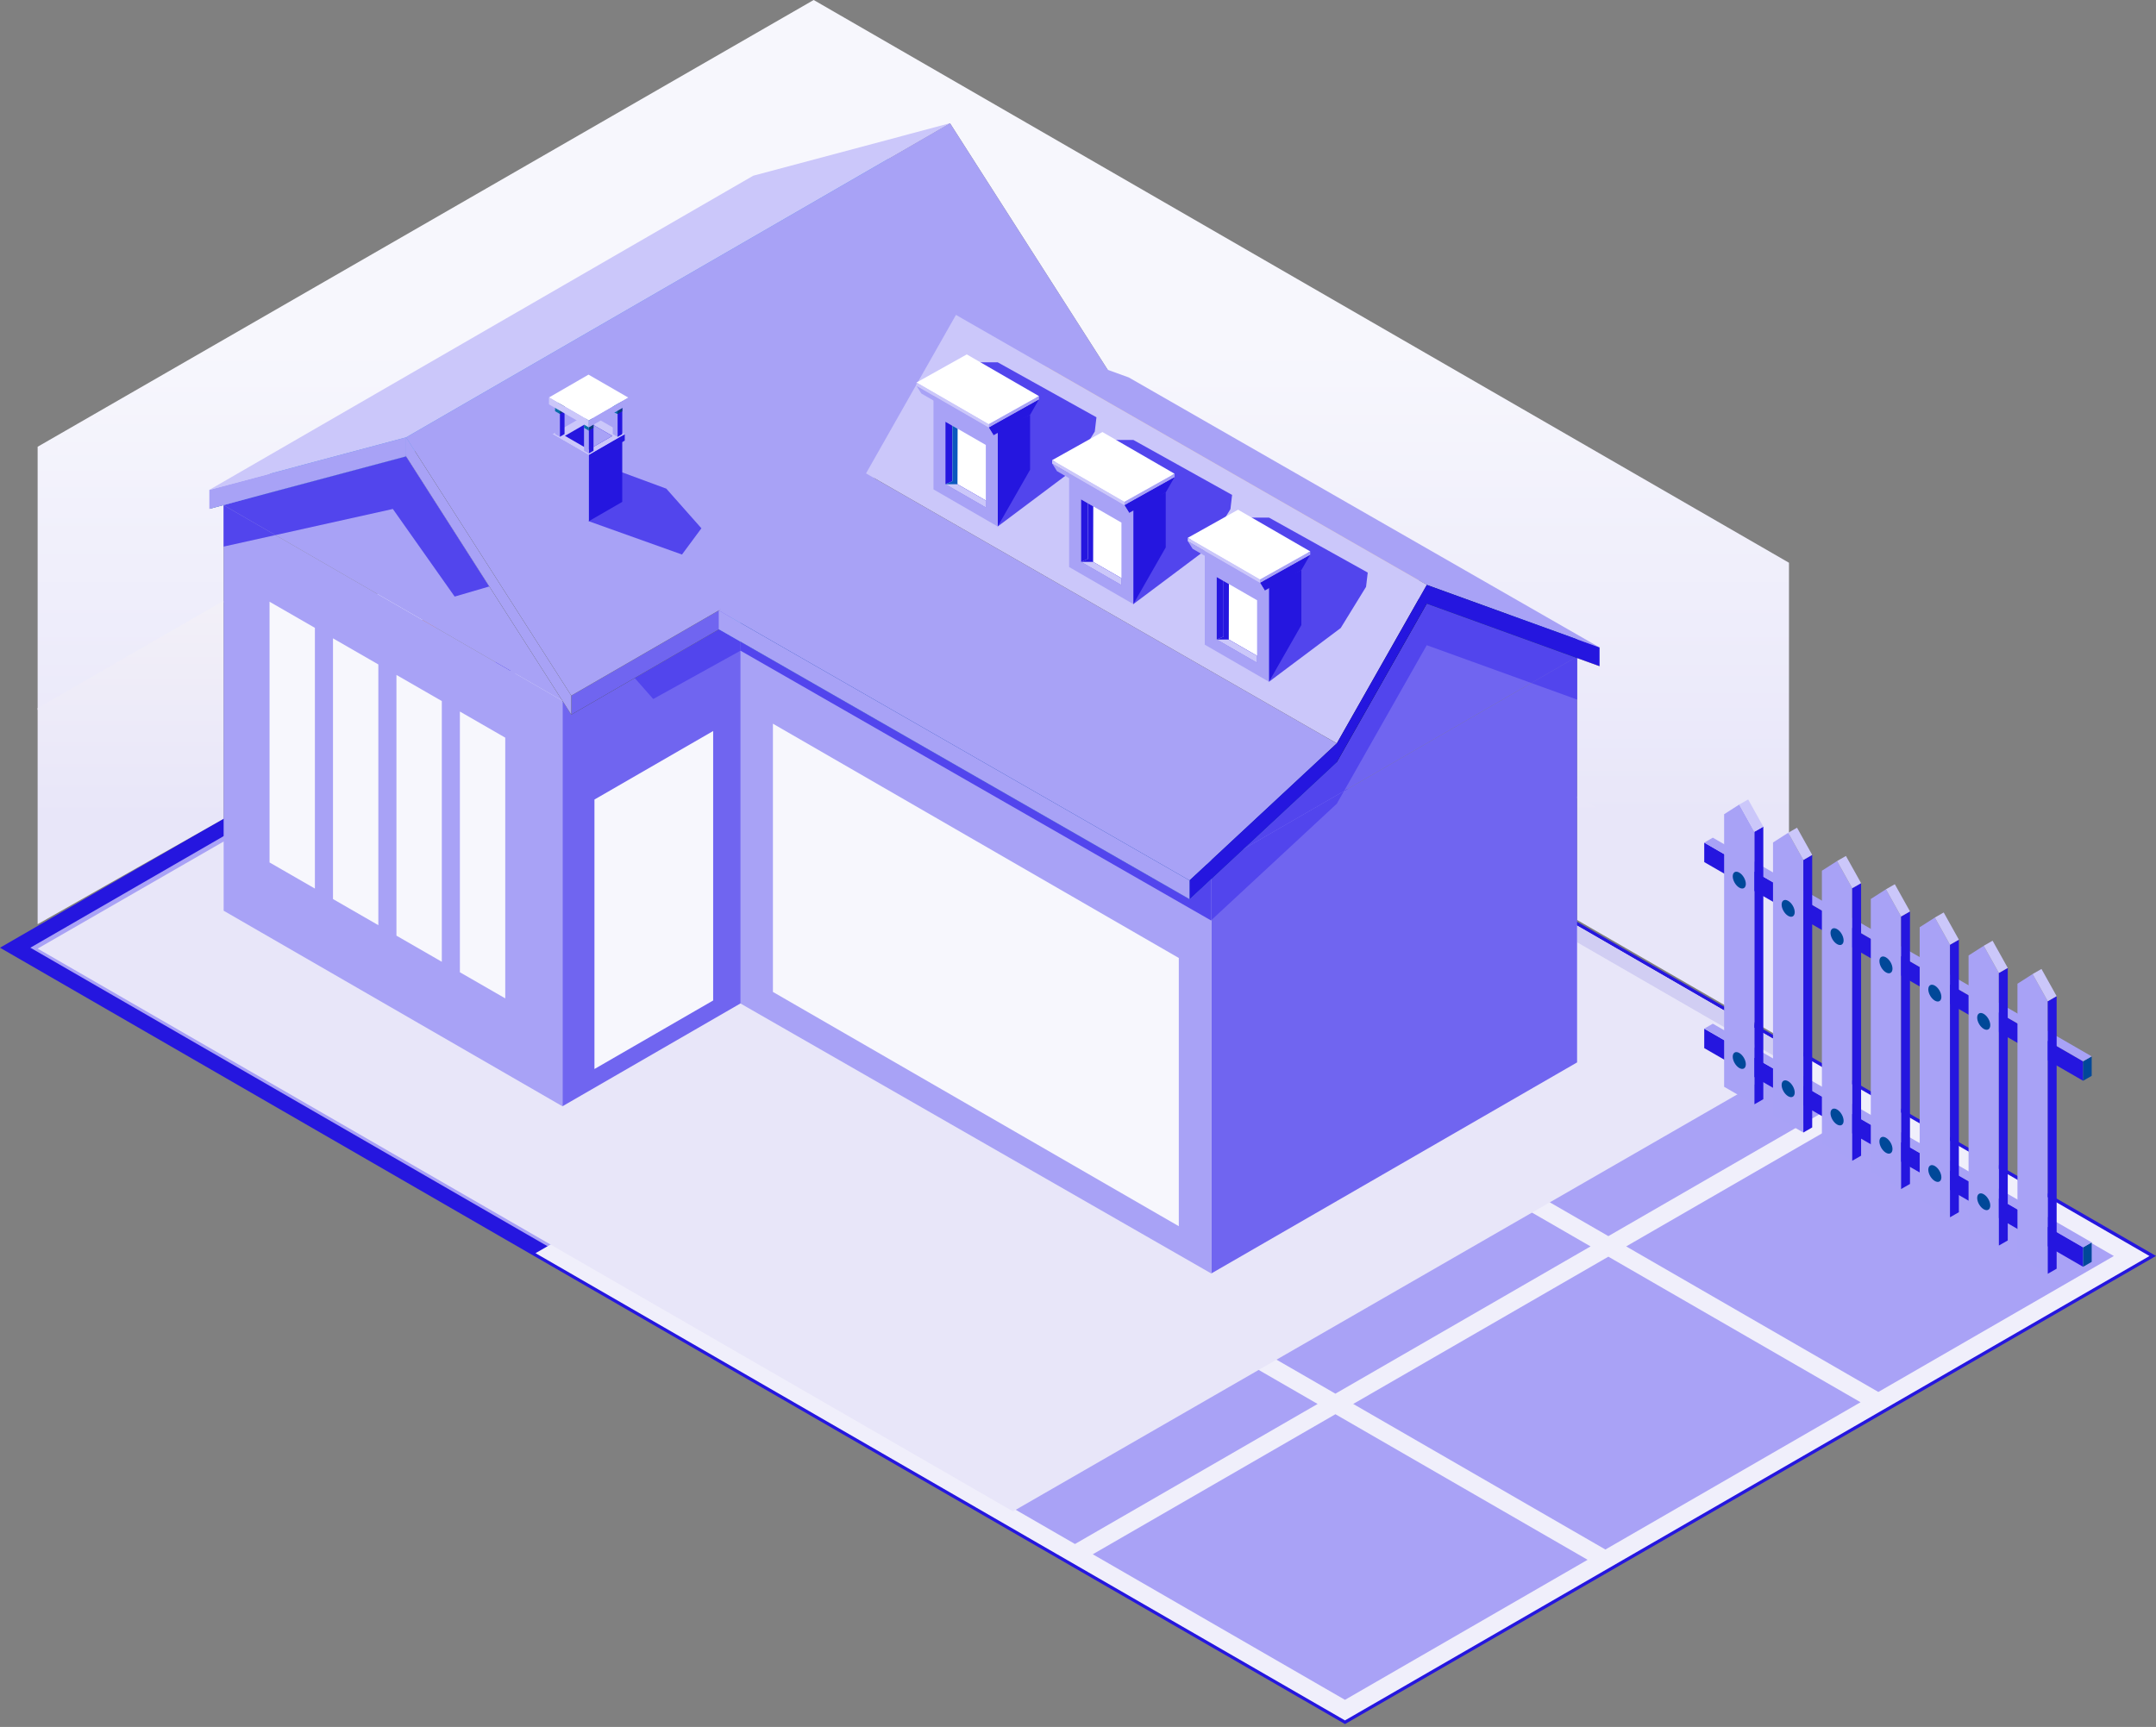 <svg width="342" height="274" viewBox="0 0 342 274" fill="none" xmlns="http://www.w3.org/2000/svg">
<rect x="0" y="0" width="342" height="274" fill="#808080" stroke="none"/>
<path d="M213.354 273.545L342 199.271L128.646 76.092L0 150.366L213.354 273.545Z" fill="#2516DF"/>
<path d="M337.187 199.272L128.648 78.872L4.815 150.365L213.355 270.767L337.187 199.272Z" fill="#A9A2F6"/>
<path d="M173.346 246.605L211.833 224.385L251.837 247.48L213.349 269.701L173.346 246.605ZM129.085 176.611L164.581 197.104L126.094 219.324L90.598 198.831L129.085 176.611ZM248.061 148.907L210.702 170.475L175.207 149.982L212.565 128.414L248.061 148.907ZM257.955 197.757L295.312 176.188L335.315 199.283L297.956 220.852L257.955 197.757ZM255.13 199.388L295.133 222.483L254.66 245.85L214.658 222.754L255.13 199.388ZM213.526 172.106L250.884 150.537L292.487 174.557L255.13 196.126L213.526 172.106ZM167.406 195.473L131.91 174.98L172.383 151.613L207.878 172.106L167.406 195.473ZM209.009 222.754L170.521 244.975L128.918 220.955L167.406 198.734L209.009 222.754ZM170.23 197.104L210.702 173.737L252.305 197.757L211.833 221.123L170.23 197.104ZM250.901 147.284L250.893 147.27L250.885 147.276L212.565 125.151L84.949 198.831L213.349 272.963L340.965 199.283L250.901 147.284Z" fill="#F0EFFB"/>
<path d="M35.682 109.19V111.741C35.763 112.447 36.292 113.185 37.303 113.762C38.683 114.564 40.561 114.87 42.149 114.629C42.822 114.533 43.449 114.34 43.962 114.035L72.748 97.412C73.502 96.995 73.856 96.418 73.888 95.823L73.903 93.336L72.074 93.481C70.117 92.438 67.277 92.341 65.624 93.304L41.234 107.377L37.207 109.703L37.127 109.19H35.682Z" fill="#C7784C"/>
<path d="M35.682 109.19V111.741C35.763 112.447 36.292 113.185 37.303 113.762C38.683 114.564 40.561 114.87 42.149 114.629V107.377H41.234L37.207 109.703L37.127 109.19H35.682Z" fill="#DFCFB5"/>
<path d="M43.962 111.633L72.754 95.01C74.461 94.025 74.246 92.304 72.276 91.167V91.166C70.306 90.029 67.326 89.906 65.62 90.891L36.827 107.514C35.12 108.5 35.335 110.22 37.305 111.357C39.275 112.495 42.255 112.618 43.962 111.633Z" fill="white"/>
<path d="M173.626 105.357L173.617 105.342L173.607 105.346L129.065 79.629L5.97 150.507L160.686 239.798L283.78 168.921L173.626 105.357Z" fill="#E8E6F9"/>
<path d="M283.78 146.064L250.169 126.658V104.404L253.734 105.695L250.167 103.649V101.426L226.321 89.747L226.225 89.915L179.055 62.858L176.897 62.076V60.526L150.696 19.548L140.995 25.153L119.485 30.894L33.209 80.738L35.543 80.115L35.475 80.155V95.601L5.97 112.636V70.883L129.071 7.62939e-05L283.78 89.287V146.064Z" fill="url(#paint0_linear_240_1846)"/>
<path d="M283.78 165.369L250.169 145.964V126.37L283.78 145.775V165.369ZM5.97 146.63V112.347L35.475 95.313V116.41V129.902L5.97 146.63Z" fill="url(#paint1_linear_240_1846)"/>
<path d="M283.78 168.912L250.169 149.514V146.862L250.885 147.276L250.893 147.27L250.901 147.284L283.78 166.267V168.912Z" fill="url(#paint2_linear_240_1846)"/>
<path d="M89.218 111.185L35.475 80.156L121.75 30.311L175.493 61.341L89.218 111.185Z" fill="#A8A2F6"/>
<path d="M89.218 175.523V111.185L175.493 61.341V125.679L89.218 175.523Z" fill="#7065F0"/>
<path d="M113.126 158.739L94.296 169.612V126.857L113.126 115.985V158.739Z" fill="#F7F7FD"/>
<path d="M35.475 144.495V80.156L89.218 111.185V175.523L35.475 144.495Z" fill="#A8A2F6"/>
<path d="M42.757 95.472V136.838L49.952 140.983V99.616L42.757 95.472Z" fill="#F7F7FD"/>
<path d="M52.822 101.28V142.646L60.016 146.791V105.424L52.822 101.28Z" fill="#F7F7FD"/>
<path d="M62.887 107.086V148.453L70.082 152.598V111.231L62.887 107.086Z" fill="#F7F7FD"/>
<path d="M72.951 112.893V154.26L80.146 158.405V117.039L72.951 112.893Z" fill="#F7F7FD"/>
<path d="M192.138 137.662L117.459 94.826L175.49 61.337L250.169 104.174L192.138 137.662Z" fill="#7065F0"/>
<path d="M192.138 202.053V137.663L250.169 104.175V168.564L192.138 202.053Z" fill="#7065F0"/>
<path d="M117.459 159.216V94.827L192.138 137.663V202.053L117.459 159.216Z" fill="#A8A2F6"/>
<path d="M186.99 194.553L122.607 157.382V114.824L186.99 151.996V194.553Z" fill="#F7F7FD"/>
<path d="M103.62 110.907L100.681 107.575L114.057 99.847L117.459 101.798V103.241L103.62 110.907Z" fill="#5245ED"/>
<path d="M117.459 103.242V101.798L117.465 101.802L117.466 103.238L117.459 103.242Z" fill="#013BA1"/>
<path d="M33.209 80.739L64.421 72.409L150.696 22.564L119.485 30.895L33.209 80.739Z" fill="#5598E9"/>
<path d="M90.622 113.386L64.42 72.408L150.696 22.564L176.897 63.541L90.622 113.386Z" fill="#3F461D"/>
<path d="M176.898 60.526V63.541L90.623 113.386V110.37L176.898 60.526Z" fill="#7065F0"/>
<path d="M72.122 94.654L62.317 80.755L43.687 84.897L35.475 80.156L36.995 79.729L64.421 72.409L77.617 93.048L72.122 94.654Z" fill="#5245ED"/>
<path d="M35.477 86.722L35.475 80.155L43.687 84.897L35.477 86.722Z" fill="#5245ED"/>
<path d="M36.995 79.728L64.3 72.058L64.42 72.246V72.409L36.995 79.728Z" fill="#073CAE"/>
<path d="M33.209 77.723L64.421 69.394L150.696 19.549L119.485 27.878L33.209 77.723Z" fill="#CBC7FA"/>
<path d="M90.622 110.371L64.42 69.393L150.696 19.549L176.897 60.527L90.622 110.371Z" fill="#A8A2F6"/>
<path d="M108.18 87.983L93.393 82.698L93.395 72.989L105.693 77.529L111.263 83.821L108.18 87.983Z" fill="#5245ED"/>
<path d="M93.393 72.237L88.047 69.151L93.36 66.083L98.706 69.17L93.393 72.237Z" fill="#A8A2F6"/>
<path d="M93.394 72.209L87.651 68.892L93.358 65.597L99.102 68.913L93.394 72.209Z" fill="#CBC7FA"/>
<path d="M93.395 73.206L99.102 69.91V68.913L93.395 72.209V73.206Z" fill="#2516DF"/>
<path d="M87.651 69.89L93.394 73.206V72.209L87.651 68.892V69.89Z" fill="#A8A2F6"/>
<path d="M97.145 69.163L93.386 71.338L93.374 71.326L89.615 69.151L93.362 66.989L93.374 67.002L97.145 69.163Z" fill="#2516DF"/>
<path d="M97.144 69.163L93.386 71.338L93.374 71.326V67.002L97.144 69.163Z" fill="#A8A2F6"/>
<path d="M93.393 82.698L98.706 79.631V69.17L93.393 72.237V82.698Z" fill="#2516DF"/>
<path d="M88.048 74.392L93.393 82.698V72.237L88.048 69.15V74.392Z" fill="#A8A2F6"/>
<path d="M93.396 66.719L92.641 66.283L93.391 65.85L94.146 66.286L93.396 66.719Z" fill="#A8A2F6"/>
<path d="M93.396 71.955L94.146 71.522V66.286L93.396 66.719V71.955Z" fill="#2516DF"/>
<path d="M92.641 71.519L93.396 71.955V66.719L92.641 66.283V71.519Z" fill="#A8A2F6"/>
<path d="M93.397 66.719L92.888 66.425L93.388 66.138L93.901 66.428L93.397 66.719Z" fill="#096EA8"/>
<path d="M93.401 68.326L93.396 68.323V66.72L93.901 66.428L94.144 66.565V67.899L93.401 68.326Z" fill="#093B7D"/>
<path d="M93.396 68.322L92.644 67.884V66.564L92.887 66.425L93.396 66.719V68.322Z" fill="#096EA8"/>
<path d="M97.959 64.082L97.204 63.646L97.954 63.213L98.71 63.649L97.959 64.082Z" fill="#A8A2F6"/>
<path d="M97.959 69.317L98.709 68.884V63.648L97.959 64.082V69.317Z" fill="#2516DF"/>
<path d="M97.204 68.881L97.959 69.317V64.082L97.204 63.646V68.881Z" fill="#A8A2F6"/>
<path d="M97.959 64.082L97.446 63.787L97.775 63.594L98.284 63.894L97.959 64.082Z" fill="#096EA8"/>
<path d="M97.959 65.692V64.082L98.284 63.894L98.709 64.144V65.259L97.959 65.692Z" fill="#093B7D"/>
<path d="M97.956 65.693L97.211 65.347V63.924L97.446 63.786L97.959 64.082V65.691L97.956 65.693Z" fill="#096EA8"/>
<path d="M88.802 64.068L88.047 63.633L88.797 63.199L89.552 63.636L88.802 64.068Z" fill="#A8A2F6"/>
<path d="M88.802 69.305L89.552 68.871V63.636L88.802 64.069V69.305Z" fill="#2516DF"/>
<path d="M88.047 68.868L88.802 69.305V64.069L88.047 63.633V68.868Z" fill="#A8A2F6"/>
<path d="M88.803 64.068L88.467 63.875L88.973 63.58L89.306 63.778L88.803 64.068Z" fill="#096EA8"/>
<path d="M88.802 65.677V64.069L89.305 63.779L89.55 63.925V65.259L88.802 65.677Z" fill="#093B7D"/>
<path d="M88.8 65.677L88.051 65.244V64.116L88.467 63.875L88.802 64.068V65.677L88.8 65.677Z" fill="#096EA8"/>
<path d="M93.397 66.712L87.08 63.065L93.357 59.44L99.674 63.087L93.397 66.712Z" fill="white"/>
<path d="M93.397 67.809L99.674 64.184V63.087L93.397 66.712V67.809Z" fill="#A8A2F6"/>
<path d="M87.08 64.162L93.397 67.809V66.712L87.08 63.065V64.162Z" fill="#CBC7FA"/>
<path d="M188.694 142.66L114.015 99.823L137.375 78.081L212.054 120.918L188.694 142.66Z" fill="#5598E9"/>
<path d="M179.054 62.858L151.64 52.933L226.32 95.77L253.733 105.695L179.054 62.858Z" fill="#DDB79B"/>
<path d="M226.321 95.77L212.054 120.918L137.375 78.081L151.641 52.933L226.321 95.77Z" fill="#433E44"/>
<path d="M192.14 146.063L192.138 139.455V146.001L192.14 145.999V146.063Z" fill="#02288E"/>
<path d="M192.14 146.063L117.466 103.238V101.803L188.694 142.661L192.138 139.455V146.062" fill="#5245ED"/>
<path d="M117.466 96.611V94.862L117.586 94.793L118.721 95.444L117.466 96.611Z" fill="#02288E"/>
<path d="M117.466 94.862V94.724L117.586 94.793L117.466 94.862Z" fill="#0852BE"/>
<path d="M188.694 142.66L117.466 101.803V96.611L118.721 95.444L192.14 137.549L192.138 139.455L188.694 142.66Z" fill="#073CAE"/>
<path d="M197.206 134.739L212.055 120.919L226.321 95.77L225.049 95.041L226.321 95.77L249.924 104.316L242.905 108.367L226.321 102.37L213.192 125.513L197.206 134.739Z" fill="#5245ED"/>
<path d="M192.14 145.999V139.453L197.206 134.739L213.192 125.513L212.054 127.519L192.14 145.999ZM250.167 110.993L242.904 108.367L249.924 104.316L250.167 104.404V110.993Z" fill="#5245ED"/>
<path d="M192.14 139.453V137.549L192.138 133.378L208.044 118.617L212.054 120.918L197.206 134.738L192.14 139.453Z" fill="#033093"/>
<path d="M250.167 103.649L226.224 89.915L226.32 89.747L250.167 101.426V103.649Z" fill="url(#paint3_linear_240_1846)"/>
<path d="M250.167 104.404L249.924 104.317L226.32 95.771L225.049 95.041L226.32 92.8L225.014 92.05L226.224 89.916L250.167 103.65V104.404Z" fill="#073962"/>
<path d="M212.054 120.918L208.044 118.618L210.022 116.782L212.054 117.947L225.049 95.041L226.321 95.77L212.054 120.918Z" fill="#02132B"/>
<path d="M192.138 146.001V139.456L192.14 139.453V145.999L192.138 146.001Z" fill="#000D5A"/>
<path d="M192.138 139.456V137.549L192.14 137.55V139.454L192.138 139.456Z" fill="#00136E"/>
<path d="M188.694 139.69L114.015 96.853L137.375 75.112L212.054 117.949L188.694 139.69Z" fill="#A8A2F6"/>
<path d="M179.054 59.886L151.64 49.962L226.32 92.799L253.733 102.724L179.054 59.886Z" fill="#A8A2F6"/>
<path d="M226.321 92.8L212.054 117.948L137.375 75.111L151.641 49.963L226.321 92.8Z" fill="#CBC7FA"/>
<path d="M64.421 69.394V72.409L33.209 80.739V77.723L64.421 69.394Z" fill="#A8A2F6"/>
<path d="M64.42 69.393V72.408L90.622 113.386V110.37L64.42 69.393Z" fill="#A8A2F6"/>
<path d="M253.734 105.695V102.724L226.321 92.8L212.054 117.948L188.694 139.69V142.66L212.054 120.918L226.321 95.77L253.734 105.695Z" fill="#2516DF"/>
<path d="M188.694 142.66V139.69L114.015 96.852V99.823L188.694 142.66Z" fill="#A8A2F6"/>
<path d="M158.261 83.533V68.167L154.045 65.731L153.168 57.483H158.261L173.928 66.206L173.662 68.464L169.641 75.004L158.261 83.533Z" fill="#5245ED"/>
<path d="M163.4 65.819V74.533L158.261 83.533V68.167L163.4 65.819Z" fill="#2516DF"/>
<path d="M158.261 83.533L148.075 77.647V62.281L158.261 68.167V83.533Z" fill="#A8A2F6"/>
<path d="M156.835 67.819L145.382 61.202L153.358 56.741L164.811 63.358L156.835 67.819Z" fill="#CBC7FA"/>
<path d="M156.835 67.31L145.382 60.692L153.358 56.231L164.811 62.849L156.835 67.31Z" fill="white"/>
<path d="M157.601 69.053L163.4 65.819L164.811 63.359L156.835 67.82L157.601 69.053Z" fill="#2516DF"/>
<path d="M145.382 61.203L146.149 62.434L157.601 69.053L156.835 67.82L145.382 61.203Z" fill="#A8A2F6"/>
<path d="M156.835 67.819V67.309L164.811 62.848V63.358L156.835 67.819Z" fill="#A8A2F6"/>
<path d="M156.835 67.819V67.309L145.382 60.691V61.202L156.835 67.819Z" fill="#CBC7FA"/>
<path d="M148.98 77.391V65.199L157.357 70.032V82.224L148.98 77.391Z" fill="#A8A2F6"/>
<path d="M149.962 66.903V76.825L156.375 80.52V70.599L149.962 66.903Z" fill="white"/>
<path d="M151.067 67.541V76.355L156.375 79.412V80.52L149.962 76.826V66.903L151.067 67.541Z" fill="#2516DF"/>
<path d="M151.067 76.355L149.962 76.826L156.375 80.52V79.412L151.067 76.355Z" fill="#CBC7FA"/>
<path d="M151.884 76.826H149.962L151.067 76.355V67.542L151.906 68.024L151.884 76.826Z" fill="#0C59BE"/>
<path d="M179.778 95.852L176.125 83.35L174.685 69.802H179.778L195.444 78.525L195.178 80.784L191.157 87.323L179.778 95.852Z" fill="#5245ED"/>
<path d="M184.916 78.138V86.853L179.778 95.852V80.487L184.916 78.138Z" fill="#2516DF"/>
<path d="M179.778 95.852L169.591 89.966V74.601L179.778 80.487V95.852Z" fill="#A8A2F6"/>
<path d="M178.352 80.141L166.898 73.523L174.875 69.062L186.327 75.681L178.352 80.141Z" fill="#CBC7FA"/>
<path d="M178.352 79.629L166.898 73.011L174.875 68.55L186.327 75.168L178.352 79.629Z" fill="white"/>
<path d="M179.117 81.373L184.916 78.138L186.327 75.68L178.352 80.14L179.117 81.373Z" fill="#2516DF"/>
<path d="M166.898 73.522L167.664 74.754L179.117 81.373L178.352 80.14L166.898 73.522Z" fill="#A8A2F6"/>
<path d="M178.352 80.141V79.63L186.327 75.169V75.681L178.352 80.141Z" fill="#A8A2F6"/>
<path d="M178.352 80.141V79.63L166.898 73.012V73.523L178.352 80.141Z" fill="#CBC7FA"/>
<path d="M170.495 89.711V77.519L178.873 82.353V94.544L170.495 89.711Z" fill="#A8A2F6"/>
<path d="M171.478 79.224V89.145L177.891 92.841V82.919L171.478 79.224Z" fill="white"/>
<path d="M172.583 79.862V88.676L177.891 91.732V92.841L171.478 89.146V79.224L172.583 79.862Z" fill="#2516DF"/>
<path d="M172.583 88.676L171.478 89.146L177.891 92.841V91.732L172.583 88.676Z" fill="#CBC7FA"/>
<path d="M171.478 89.145H173.4L173.422 80.343L172.583 79.861V88.675L171.478 89.145Z" fill="#2516DF"/>
<path d="M201.294 108.172L197.642 95.67L196.201 82.123H201.294L216.96 90.846L216.694 93.104L212.672 99.644L201.294 108.172Z" fill="#5245ED"/>
<path d="M206.432 90.459V99.174L201.294 108.172V92.807L206.432 90.459Z" fill="#2516DF"/>
<path d="M201.295 108.172L191.108 102.286V86.921L201.295 92.807V108.172Z" fill="#A8A2F6"/>
<path d="M199.867 92.46L188.414 85.842L196.391 81.381L207.843 88L199.867 92.46Z" fill="#CBC7FA"/>
<path d="M199.867 91.95L188.414 85.332L196.391 80.871L207.843 87.49L199.867 91.95Z" fill="white"/>
<path d="M200.633 93.693L206.432 90.459L207.843 88L199.867 92.46L200.633 93.693Z" fill="#2516DF"/>
<path d="M188.414 85.843L189.181 87.074L200.633 93.693L199.867 92.46L188.414 85.843Z" fill="#A8A2F6"/>
<path d="M199.867 92.46V91.949L207.843 87.489V88L199.867 92.46Z" fill="#A8A2F6"/>
<path d="M199.867 92.46V91.949L188.414 85.332V85.842L199.867 92.46Z" fill="#CBC7FA"/>
<path d="M192.011 102.032V89.839L200.389 94.672V106.864L192.011 102.032Z" fill="#A8A2F6"/>
<path d="M192.994 91.544V101.465L199.407 105.161V95.239L192.994 91.544Z" fill="white"/>
<path d="M194.099 92.182V100.996L199.407 104.052V105.161L192.994 101.466V91.544L194.099 92.182Z" fill="#2516DF"/>
<path d="M194.099 100.996L192.994 101.466L199.407 105.161V104.052L194.099 100.996Z" fill="#CBC7FA"/>
<path d="M192.994 101.466H194.917L194.938 92.663L194.099 92.181V100.996L192.994 101.466Z" fill="#2516DF"/>
<path d="M330.439 171.479L270.338 136.78V133.689L330.439 168.388V171.479Z" fill="#2516DF"/>
<path d="M330.439 171.479L331.797 170.696V167.605L330.439 168.388V171.479Z" fill="#004899"/>
<path d="M331.798 167.605L330.439 168.389L270.338 133.69L271.698 132.906L331.798 167.605Z" fill="#A8A2F6"/>
<path d="M330.439 200.995L270.338 166.297V163.206L330.439 197.904V200.995Z" fill="#2516DF"/>
<path d="M330.439 200.995L331.797 200.212V197.121L330.439 197.904V200.995Z" fill="#004899"/>
<path d="M331.798 197.12L330.439 197.904L270.338 163.206L271.698 162.422L331.798 197.12Z" fill="#A8A2F6"/>
<path d="M278.303 175.209L273.493 172.432V129.187L275.897 127.649L278.303 131.963V175.209Z" fill="#A8A2F6"/>
<path d="M278.303 175.209L279.709 174.402V131.157L278.303 131.963V175.209Z" fill="#2516DF"/>
<path d="M278.303 131.963L279.71 131.157L277.305 126.844L275.898 127.65L278.303 131.963Z" fill="#CBC7FA"/>
<path d="M276.936 140.241C276.936 140.899 276.471 141.164 275.897 140.833C275.324 140.502 274.859 139.7 274.859 139.043C274.859 138.384 275.324 138.119 275.897 138.45C276.471 138.782 276.936 139.583 276.936 140.241Z" fill="#004899"/>
<path d="M276.936 168.86C276.936 169.519 276.471 169.783 275.897 169.452C275.324 169.12 274.859 168.319 274.859 167.661C274.859 167.003 275.324 166.739 275.897 167.069C276.471 167.4 276.936 168.202 276.936 168.86Z" fill="#004899"/>
<path d="M286.057 179.69L281.248 176.914V133.669L283.653 132.132L286.057 136.445V179.69Z" fill="#A8A2F6"/>
<path d="M286.057 179.69L287.463 178.884V135.639L286.057 136.445V179.69Z" fill="#2516DF"/>
<path d="M286.057 136.446L287.463 135.639L285.059 131.325L283.652 132.133L286.057 136.446Z" fill="#CBC7FA"/>
<path d="M284.691 144.723C284.691 145.381 284.226 145.647 283.653 145.315C283.079 144.985 282.615 144.182 282.615 143.524C282.615 142.867 283.079 142.601 283.653 142.933C284.226 143.264 284.691 144.066 284.691 144.723Z" fill="#004899"/>
<path d="M284.691 173.342C284.691 174 284.226 174.266 283.653 173.934C283.079 173.604 282.615 172.802 282.615 172.144C282.615 171.486 283.079 171.221 283.653 171.552C284.226 171.882 284.691 172.685 284.691 173.342Z" fill="#004899"/>
<path d="M293.812 184.173L289.003 181.396V138.151L291.408 136.614L293.812 140.928V184.173Z" fill="#A8A2F6"/>
<path d="M293.812 184.173L295.22 183.366V140.121L293.812 140.928V184.173Z" fill="#2516DF"/>
<path d="M293.812 140.928L295.219 140.121L292.815 135.808L291.408 136.614L293.812 140.928Z" fill="#CBC7FA"/>
<path d="M292.446 149.206C292.446 149.864 291.981 150.13 291.408 149.798C290.834 149.468 290.369 148.665 290.369 148.007C290.369 147.35 290.834 147.084 291.408 147.416C291.981 147.746 292.446 148.548 292.446 149.206Z" fill="#004899"/>
<path d="M292.446 177.826C292.446 178.484 291.981 178.749 291.408 178.418C290.834 178.086 290.369 177.285 290.369 176.626C290.369 175.968 290.834 175.703 291.408 176.034C291.981 176.365 292.446 177.168 292.446 177.826Z" fill="#004899"/>
<path d="M301.567 188.656L296.759 185.88V142.634L299.163 141.097L301.567 145.41V188.656Z" fill="#A8A2F6"/>
<path d="M301.567 188.656L302.974 187.85V144.604L301.567 145.411V188.656Z" fill="#2516DF"/>
<path d="M301.567 145.411L302.974 144.604L300.57 140.291L299.163 141.097L301.567 145.411Z" fill="#CBC7FA"/>
<path d="M300.201 153.689C300.201 154.347 299.736 154.612 299.163 154.281C298.589 153.95 298.125 153.148 298.125 152.491C298.125 151.832 298.589 151.567 299.163 151.899C299.736 152.229 300.201 153.031 300.201 153.689Z" fill="#004899"/>
<path d="M300.201 182.307C300.201 182.966 299.736 183.231 299.163 182.9C298.589 182.569 298.125 181.767 298.125 181.109C298.125 180.451 298.589 180.186 299.163 180.517C299.736 180.848 300.201 181.649 300.201 182.307Z" fill="#004899"/>
<path d="M309.322 193.139L304.513 190.362V147.117L306.918 145.58L309.322 149.893V193.139Z" fill="#A8A2F6"/>
<path d="M309.322 193.139L310.73 192.331V149.087L309.322 149.893V193.139Z" fill="#2516DF"/>
<path d="M309.322 149.893L310.729 149.087L308.324 144.773L306.917 145.58L309.322 149.893Z" fill="#CBC7FA"/>
<path d="M307.956 158.171C307.956 158.829 307.491 159.094 306.918 158.763C306.344 158.432 305.88 157.629 305.88 156.972C305.88 156.314 306.344 156.049 306.918 156.38C307.491 156.711 307.956 157.513 307.956 158.171Z" fill="#004899"/>
<path d="M307.956 186.791C307.956 187.448 307.491 187.713 306.918 187.383C306.344 187.051 305.88 186.25 305.88 185.591C305.88 184.933 306.344 184.669 306.918 185C307.491 185.331 307.956 186.133 307.956 186.791Z" fill="#004899"/>
<path d="M317.076 197.621L312.267 194.845V151.599L314.672 150.062L317.076 154.376V197.621Z" fill="#A8A2F6"/>
<path d="M317.076 197.621L318.484 196.815V153.569L317.076 154.376V197.621Z" fill="#2516DF"/>
<path d="M317.077 154.375L318.484 153.568L316.079 149.255L314.672 150.062L317.077 154.375Z" fill="#CBC7FA"/>
<path d="M315.711 162.654C315.711 163.311 315.247 163.577 314.672 163.245C314.1 162.915 313.635 162.113 313.635 161.455C313.635 160.798 314.1 160.532 314.672 160.864C315.247 161.194 315.711 161.996 315.711 162.654Z" fill="#004899"/>
<path d="M315.711 191.272C315.711 191.93 315.247 192.196 314.672 191.864C314.1 191.533 313.635 190.732 313.635 190.073C313.635 189.415 314.1 189.15 314.672 189.482C315.247 189.812 315.711 190.614 315.711 191.272Z" fill="#004899"/>
<path d="M324.833 202.104L320.024 199.327V156.082L322.428 154.545L324.833 158.858V202.104Z" fill="#A8A2F6"/>
<path d="M324.832 202.104L326.239 201.296V158.051L324.832 158.858V202.104Z" fill="#2516DF"/>
<path d="M324.832 158.858L326.238 158.051L323.834 153.738L322.427 154.545L324.832 158.858Z" fill="#CBC7FA"/>
<defs>
<linearGradient id="paint0_linear_240_1846" x1="144.875" y1="54.784" x2="144.875" y2="129.765" gradientUnits="userSpaceOnUse">
<stop stop-color="#F7F7FD"/>
<stop offset="1" stop-color="#E8E6F9"/>
</linearGradient>
<linearGradient id="paint1_linear_240_1846" x1="144.876" y1="54.785" x2="144.876" y2="129.767" gradientUnits="userSpaceOnUse">
<stop stop-color="#FFFCF7"/>
<stop offset="1" stop-color="#E8E6F9"/>
</linearGradient>
<linearGradient id="paint2_linear_240_1846" x1="144.875" y1="54.785" x2="144.875" y2="129.766" gradientUnits="userSpaceOnUse">
<stop stop-color="#E8E6F9"/>
<stop offset="1" stop-color="#D1CEF3"/>
</linearGradient>
<linearGradient id="paint3_linear_240_1846" x1="144.875" y1="54.784" x2="144.875" y2="129.765" gradientUnits="userSpaceOnUse">
<stop stop-color="#0850A1"/>
<stop offset="1" stop-color="#074CA1"/>
</linearGradient>
</defs>
</svg>
